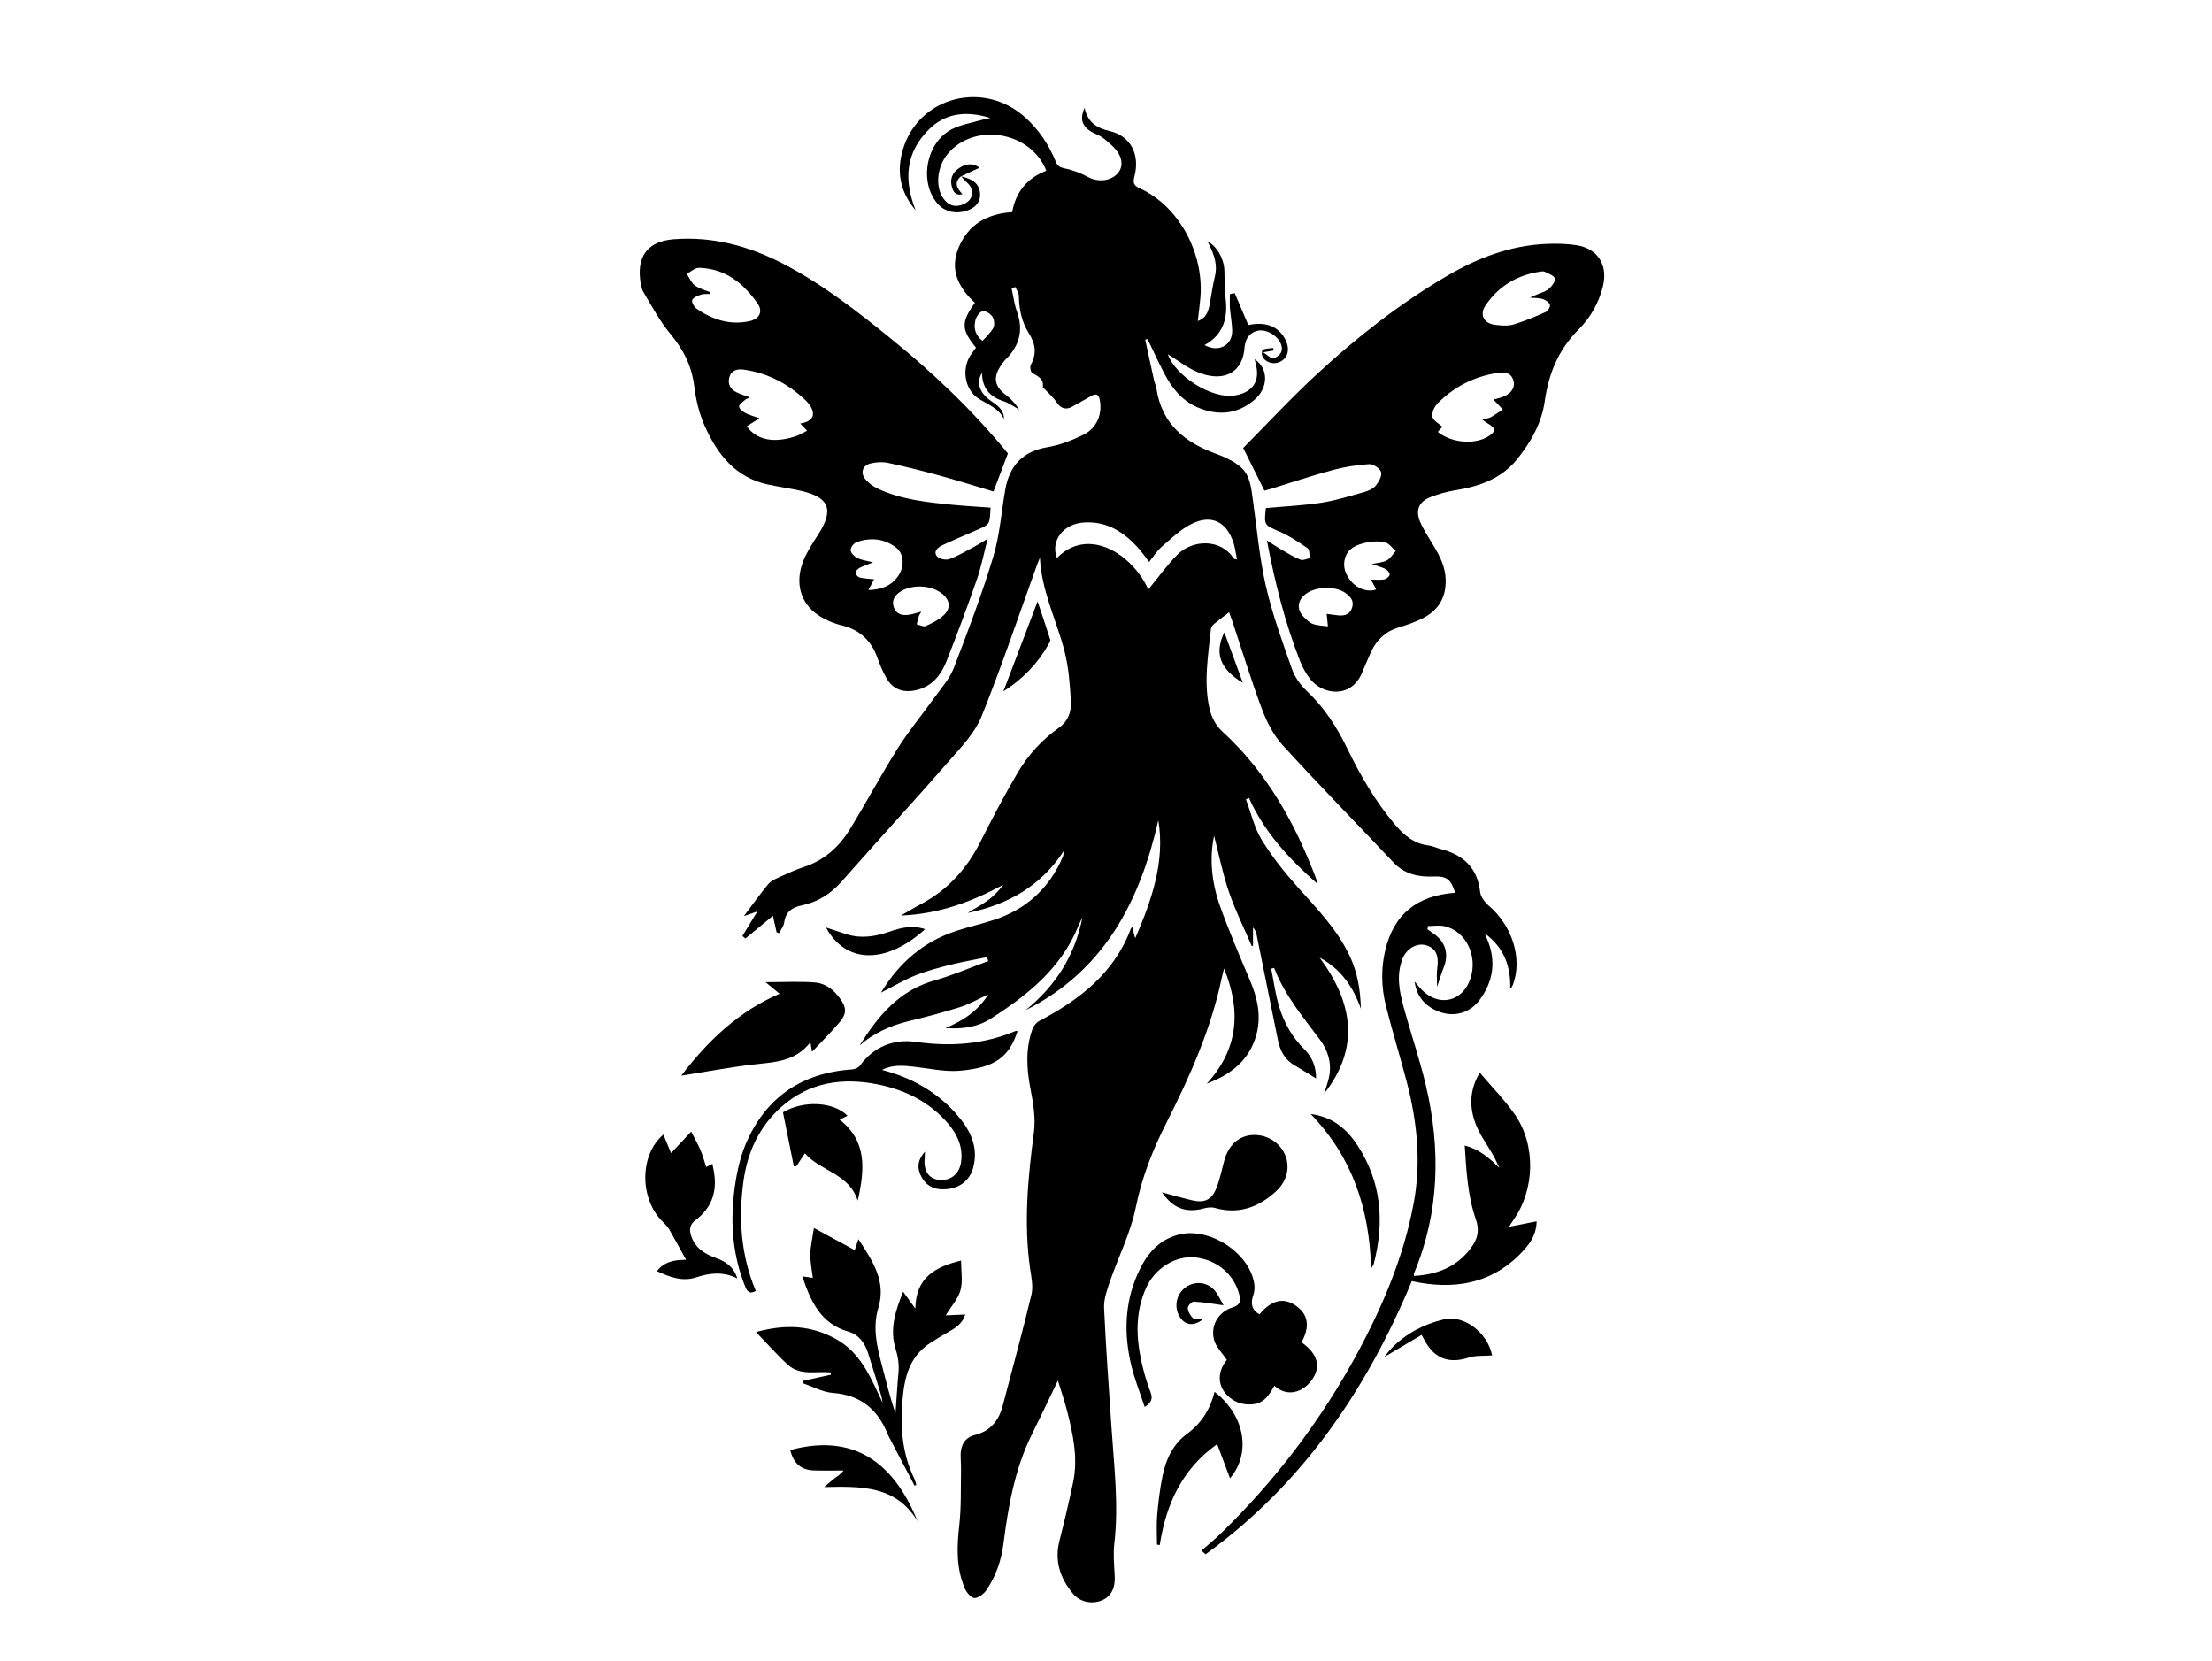 <?xml version="1.0" encoding="UTF-8"?><svg id="a" xmlns="http://www.w3.org/2000/svg" viewBox="0 0 800 600.7"><path d="M347.56,63.77c3.38,.79,6.49,2.07,6.89,6.05,.3,3.02-1.43,5.05-4.21,6.15-4.19,1.65-8.55,.73-11.19-2.35-6.76-7.88-4.12-22.17,5.27-26.94,3.27-1.66,7.08-2.25,10.65-3.3,.89-.26,1.81-.41,3.18-.72-9.12-2.84-16.46-1.51-22.11,4.05-8.66,8.53-9.18,18.51-4.89,29.31-5.71-6.63-7.04-14.18-4.49-22.34,5.9-18.86,29.2-24.71,44.15-11.2,4.96,4.48,8.54,9.88,11.04,16.01,.64,1.56,1.46,2.05,3.2,2.4,2.96,.59,5.91,1.72,8.56,3.18,2.93,1.62,7.32,1.65,10.1-.86,2.46-2.22,2.29-5.25,.84-7.69-1.3-2.18-3.47-3.93-5.51-5.56-1.48-1.18-3.48-1.67-5.04-2.77-2.86-2.02-3.37-4.53-1.75-8.22,1.06,5.13,4.3,7.31,8.97,8.38,7.59,1.73,11.17,8.36,9.06,16.47-.6,2.31-.29,3.27,2,4.32,13.95,6.32,23.21,23.23,21.86,39.52-.23,2.75-.62,5.48-.95,8.42,3.49-1.23,3.96-4.09,4.46-6.95,.54-3.04,.99-6.1,1.72-9.1,.91-3.72,.27-7.27-2.71-12.83,3.51,1.98,5.97,6.2,6.16,10.6,.14,3.32,.03,6.67,.43,9.97,.87,7.19-.73,13.21-7.62,17.01,5.14,2.84,10.13,.08,10.01-5.32-.06-2.67-.61-5.32-.81-7.98-.13-1.7-.02-3.41-.02-5.12l1.75-.35c1.62,3.8,3.24,7.61,4.91,11.53,5.94-1.26,10.43,.21,13.07,4.64,2.27,3.83,1.41,7.51-2.09,8.86-2.19,.85-5.12-.2-5.95-2.31-.26-.68-.12-2.18,.2-2.3,1.18-.43,2.51-.44,3.79-.6l.13,.92-3.76,.65c1.7,1.08,2.8,2.32,3.63,2.17,1.11-.21,2.54-1.32,2.91-2.36,1.06-2.97-2.23-6.81-6.21-7.62-3.19-.64-6.21,1.4-6.81,4.6-.08,.42-.24,.84-.26,1.26-.46,8.83-6.89,12.71-15.78,9.58-4.58-1.61-8.58-4.91-11.97-6.92,2.71,7.83,16.07,16.46,24.5,14.85,6.48-1.24,9.02-5.38,7.2-11.74-.11-.39-.18-.8-.3-1.34,5.08,3.42,5.04,10.39-.17,14.78-6.19,5.22-13.18,5.76-20.47,2.65-5.7-2.44-9.36-7.04-12.12-12.39-2.1-4.05-4-8.21-5.98-12.32l-.86,.22c1.06,4.89,2.11,9.78,3.2,14.67,.23,1.04,.72,2.04,.88,3.08,1.93,12.66,10.19,19.41,21.54,23.52,3.14,1.14,6.38,2.63,8.88,4.77,3.54,3.01,3.85,7.69,4.47,12.06,1.47,10.38,2.36,20.9,4.7,31.08,2.33,10.17,5.95,20.06,9.42,29.93,1.02,2.91,3.03,5.75,5.29,7.88,6.28,5.92,10.85,12.91,14.58,20.6,4.78,9.85,10.22,19.32,17.34,27.72,3.26,3.85,6.92,6.98,12.22,7.61,1.46,.17,2.86,.89,4.3,1.26,8.14,2.09,13.36,6.7,14.32,15.56,.2,1.82,1.79,3.82,3.29,5.1,8.37,7.18,12.07,19.08,8.58,28.4-.21,.56-.51,1.07-1.01,1.61,.32-8.25-2.31-15.11-9.19-20.13,.32,.78,.65,1.55,.97,2.33,3.21,7.83,2.1,15.13-2.91,21.82-3.32,4.43-8.73,6.15-14.1,4.32-5.16-1.76-8.56-5.36-9.34-11.09,.87,1.01,1.69,2.07,2.63,3.02,6.15,6.29,14.71,4.34,17.54-3.98,2.79-8.21-1.51-17.21-9.29-19.02-1.92-.45-4.02-.07-6.04-.07l-.19,1.14c.72,.53,1.43,1.08,2.17,1.58,4.37,2.92,5.68,7.43,3.68,12.36-.78,1.92-1.35,3.92-2.36,6.92,0-2.78-.25-4.77,.05-6.68,.71-4.5-.46-7.26-3.87-8.33-3.35-1.05-7.17,1.02-8.68,4.86-2.34,5.93-1.13,11.85,.46,17.66,2.56,9.38,5.75,18.61,7.97,28.06,5.43,23.08,4.98,45.89-4.31,68.1-.07,.18,0,.42,0,.86,8.94-.5,16.43-3.64,21.47-11.36,1.78-2.74,2.08-5.8,.98-8.95-3.01-8.59-3.48-17.55-4.07-26.87,5.25,1.39,8.9,4.52,12.54,8.15-.75-1.55-1.41-3.14-2.26-4.63-1.95-3.44-4.35-6.68-5.91-10.29-2.8-6.5-2.82-13.05,1.06-19.58,4.39,5.19,8.98,9.84,12.67,15.12,7.7,11.01,7.27,27.25-.47,38.13-.55,.77-1.02,1.6-1.6,2.5,3.33-.66,6.47-1.28,9.97-1.97-.08,4.66-2.2,7.74-4.68,10.47-10.15,11.19-22.95,14.2-37.43,11.74-1.03-.18-2.05-.4-3.03-.59-16.48,39.58-39.77,73.6-74.58,98.78l-1.5-1.31c2.38-2.11,4.86-4.12,7.13-6.33,19.74-19.22,36.22-40.94,49.3-65.18,9.23-17.11,16.75-34.93,20.33-54.15,2.74-14.7,1.28-29.27-2.45-43.63-2.42-9.31-5.3-18.5-7.62-27.84-1.65-6.61-1.79-13.41-.19-20.09,3.09-12.93,11.43-19.68,25.26-20.69-1.58-4.92-3.04-6.07-8-5.87-5.48,.21-10.36-.91-14.32-5.1-13.34-14.12-26.94-28.01-40.04-42.36-3.29-3.6-5.71-8.31-7.45-12.92-3.95-10.5-7.22-21.26-10.77-31.91-.36-1.08-.78-2.15-1.18-3.26-1.89,1.45-3.69,2.77-5.41,4.2-.53,.44-1.08,1.15-1.15,1.79-1,9.69-2.75,19.43-.46,29.11,.68,2.85,2.31,5.94,4.45,7.89,16.2,14.78,26.44,33.27,34.09,53.45,.11,.28,.1,.6,.26,1.6-10.32-9.11-19.1-18.67-24.59-30.9l-1.1,.49c1.83,4.89,2.98,10.19,5.65,14.56,3.7,6.07,8.2,11.75,12.96,17.07,7.02,7.84,14.36,15.35,18.93,25.04,2.84,6.03,3.88,12.4,4.03,19.08-2.77-7.94-7.27-14.43-14.91-18.5,11.89,16.11,14.8,32.39,1.62,49.19,.65-2.21,1.53-4.39,1.9-6.64,.79-4.79-.59-9.1-3.48-12.97-6.14-8.21-12.77-16.1-16.5-25.88l-1.06,.31c.93,4.6,1.51,9.3,2.88,13.76,1.77,5.77,4.66,11.01,9.08,15.33,3.02,2.95,4.31,6.72,4.26,10.59-2.6-1.6-5.26-3.28-7.98-4.88-3.53-2.07-5.08-5.39-5.85-9.19-2.57-12.67-5.11-25.35-7.69-38.02-.18-.89-.56-1.73-1.28-2.51v6.63l-.44,.12c-2.81-6.56-6.02-12.98-8.31-19.72-2.31-6.81-3.71-13.93-5.32-20.18-1.74,8.04-.91,16.88,2.12,25.36,3.27,9.15,7.12,18.1,10.91,27.06,2.7,6.39,4.12,12.91,2.21,19.71-2.56,9.11-9.21,14.25-17.89,17.48,11.37-12.36,12.54-26.22,6.25-41.61-.33,1.33-.62,2.35-.84,3.4-3.88,18.5-11.5,35.6-19.98,52.33-4.95,9.77-8.89,19.68-11.09,30.57-1.86,9.22-6.29,17.9-9.38,26.89-1.06,3.08-2.24,6.4-2.1,9.56,.63,14.25,1.7,28.48,2.64,42.71,.92,14.12,2.7,28.21,1.07,42.41-.44,3.8-.1,7.72,.13,11.57,.27,4.45-1.2,7.58-4.61,9.02-3.64,1.53-7.93,.67-10.53-2.46-4.64-5.57-6.69-11.82-4.83-19.12,1.77-6.94,3.41-13.92,4.9-20.92,1.89-8.86,.01-17.48-2.16-26.02-.87-3.4-2.02-6.73-3.31-10.95-3.36,6.95-6.31,13.2-9.38,19.39-6.2,12.48-8.56,25.94-10.31,39.58-.77,6.03-2.71,11.71-6.13,16.74-.96,1.41-2.91,2.96-4.38,2.93-1.22-.02-2.88-2.06-3.51-3.56-3.12-7.33-2.86-14.94-1.97-22.74,.75-6.55,.5-13.22,.64-19.83,.04-1.82-.14-3.65-.15-5.47-.02-3.62,1.53-6.43,5.08-7.32,5.81-1.46,8.77-5.31,10.19-10.77,3.48-13.34,7.15-26.64,10.35-40.04,.69-2.88-.03-6.17-.47-9.22-2.37-16.54-.83-32.92,1.35-49.36,.66-4.95-.15-10.26-1.13-15.23-1.49-7.51-1.99-14.87,.59-22.17,.41-1.16,1.43-2.4,2.51-2.97,14.55-7.69,27.12-17.29,33.12-33.43,.06-.17,.3-.27,.73-.63,.09,.83,.13,1.49,.26,2.13,.14,.67,.37,1.33,.57,2.04,6.02-13.91,10.84-27.86,8.35-42.67-6.6,29.12-19.43,54.33-47.99,68.67,10.84-8.74,17.89-19.84,20.55-33.65-.54,1.18-1.13,2.33-1.62,3.53-6.26,15.14-18.37,24.79-31.61,33.23-4.84,3.09-10.51,3.81-16.3,3.36,6.08-2.55,11.49-5.88,15.51-12.19-3.84,1.76-6.89,3.55-10.18,4.59-6.1,1.93-12.31,3.57-18.54,5.07-6.62,1.6-12.64,4.27-17.83,8.79,6.61-10.59,14.23-19.85,27.04-23.47,6.62-1.87,12.98-4.65,19.45-7.02l-.41-1.41c-4.35,.89-8.74,1.62-13.04,2.7-4.34,1.09-8.72,2.23-12.87,3.89-4.19,1.68-8.1,4.03-12.46,6.24,6.57-10.86,15.42-18.49,27.32-22.36,4.47-1.45,9.07-2.49,13.54-3.95,11.65-3.81,19.95-11.38,24.83-22.65,.28-.65,.41-1.36,.39-2.22-8.12,12.39-19.74,19.28-34.76,22.37,2.92-1.8,5.29-3.04,7.41-4.62,2.06-1.53,3.87-3.41,5.51-5.57-11.39,6.09-23.14,10.57-37.02,11.11,2.8-1.6,4.84-2.86,6.96-3.97,9.75-5.1,16.76-12.74,21.7-22.54,4.29-8.5,8.73-16.94,13.56-25.14,3.77-6.41,8.79-11.91,14.92-16.25,3.32-2.35,4.56-5.89,4.33-9.55-.38-6.16-.81-12.45-2.37-18.38-2.94-11.13-8.27-21.63-8.84-33.58-.31,.76-.64,1.51-.92,2.28-6.65,18.4-12.89,36.96-20.18,55.1-2.35,5.84-7.12,10.87-11.39,15.74-12.92,14.78-26.21,29.24-39.19,43.97-4.01,4.55-8.77,7.51-14.61,8.7-3.58,.73-5.72,2.47-6.22,6.26-.17,1.31-1.21,2.52-1.86,3.77l-.87-.35c-.42-1.9-.84-3.8-1.32-5.96-3.53,2.91-6.74,5.57-9.96,8.22l-1.07-.91c1.77-2.92,3.54-5.83,5.39-8.88-1.52,.53-2.99,1.04-4.87,1.69,3.17-4.21,5.86-7.99,8.8-11.56,.9-1.09,2.4-1.79,3.74-2.4,3.02-1.37,6.04-2.79,9.19-3.82,7.32-2.39,12.68-7.22,16.58-13.57,5.94-9.67,11.28-19.71,17.33-29.31,4.04-6.4,8.92-12.26,13.33-18.43,2.47-3.46,5.47-6.79,6.96-10.66,5.11-13.25,10.13-26.57,14.25-40.15,2.37-7.82,2.93-16.18,4.35-24.29,1.51-8.64,6.24-13.86,15.25-15.38,4.46-.75,8.87-2.47,12.96-4.47,4.89-2.39,6.9-7.35,6.02-12.42-.33-1.91-1.08-2.78-3.01-1.69-2.24,1.26-4.48,2.5-6.71,3.78-2.48,1.42-4.32,.98-5.97-1.5-1.19-1.78-2.89-3.21-4.37-4.8-.21-.23-.61-.49-.58-.69,.43-3.03-1.81-3.84-3.83-5.07-.59-.36-.91-2.22-.51-2.93,2.23-4.05,1.66-7.68-.73-11.45-2.59-4.07-3.51-8.67-3.6-13.49-.02-1.07-.83-2.13-1.27-3.19l-1.34,.51c.61,2.76,.94,5.62,1.89,8.26,2.43,6.72,1.03,12.39-3.98,17.34-.83,.82-1.52,1.81-2.14,2.81-2.51,4-1.78,7.11,2.02,10,1.94,1.47,3.63,3.28,4.94,5.4-1.88-1.03-3.66-2.38-5.66-3.02-4.98-1.61-7.73-4.75-7.79-10.26-2.12,3.37-.98,7.08,2.89,9.89,2.4,1.73,5.08,3.21,5.06,6.87-1.84-3.95-5.7-5.27-9.02-7.33-5.06-3.15-6.44-10.46-3.16-15.68,.63-1,1.38-1.91,2.06-2.86-5.37-6.55-5.45-9.2-.39-16.23-5.94-5.46-9.27-11.9-5.87-20.01,3.51-8.39,10.34-12.18,19.34-12.77,1.29-7.26,5.4-12.34,12.35-14.97-5.52-14.29-26.16-17.68-35.75-6-3.76,4.58-4.46,11.69-1.57,15.89,1.93,2.8,4.54,3.54,7.55,2.14,3.48-1.62,3.95-5.26,1.06-7.77-.76-.66-1.38-1.46-2.07-2.2l-.1,.1Zm67.75,149.39c3.52-4.26,6.72-8.81,10.6-12.68,5.36-5.34,15.63-5.81,20.27,1.48,.12,.18,.53,.17,1.19,.36-.42-2.11-.64-4.03-1.2-5.84-2.45-7.86-8.12-10.66-15.4-6.93-3.9,2-7.23,5.21-10.6,8.14-1.77,1.54-3.05,3.63-4.59,5.52-1.35-1.76-2.44-3.36-3.72-4.8-5.25-5.93-11.44-9.99-19.79-9.47-7.54,.46-12.21,6.59-9.83,12.87,11.2-11.54,27.18-1.64,33.06,11.36Zm-59.99-89.87c1.43-1.65,3.04-3,3.92-4.73,.53-1.05,.38-2.96-.27-3.97-.7-1.08-2.46-2.27-3.52-2.09-1.06,.18-2.31,1.89-2.64,3.15-.7,2.66-.36,5.32,2.52,7.63Z"/><path d="M364.54,163.94c-1.79,4.73-3.45,9.1-5.23,13.79-6.41-1.91-12.91-3.95-19.47-5.75-6.18-1.69-12.4-3.27-18.67-4.6-2.01-.43-4.3-.27-6.32,.21-2.89,.68-3.79,3.41-1.89,5.7,1.18,1.42,2.84,2.64,4.53,3.42,8.49,3.96,17.67,4.9,26.83,5.81,4.58,.46,9.18,.7,13.94,1.05-.18,1.86-.1,3.61-.61,5.18-.27,.85-1.43,1.6-2.36,2.02-4.84,2.19-9.78,4.17-14.58,6.44-1.51,.71-3.31,2.24-1.8,4.01,.82,.95,3.22,1.41,4.49,.94,3.18-1.17,6.14-2.97,9.16-4.57,1.3-.69,2.53-1.5,4.66-2.78-1.47,5.57-2.4,10.38-4,14.95-3.45,9.88-7.1,19.71-10.95,29.44-2.04,5.14-5.41,9.23-11.3,10.44-4.51,.92-8.14-.46-10.38-4.42-1.31-2.31-2.34-4.81-3.24-7.32-2.25-6.22-6.34-10.15-12.91-11.75-3.06-.75-6.15-2.07-8.74-3.85-6.31-4.35-8.25-11.7-5.17-19.48,1.32-3.34,3.39-6.42,5.35-9.47,5.84-9.07,4.09-13.58-6.41-15.9-3.86-.85-7.79-1.41-11.67-2.23-11.8-2.5-18.36-10.94-22.9-21.13-2.02-4.52-3.23-9.58-3.83-14.51-.9-7.36-3.99-13.27-8.67-18.9-3.78-4.55-6.62-9.9-9.67-15.02-.83-1.4-1.08-3.25-1.25-4.93-.9-8.68,3.39-13.52,12.12-14.21,14.01-1.1,26.96,2.35,39.29,8.68,14.11,7.24,26.55,16.93,38.81,26.83,15.65,12.64,30.16,26.46,42.81,41.93Zm-75.12-10.8c4.38-.66,5.67-3,3.72-6.19-.44-.72-.99-1.41-1.6-2-6.34-6.1-13.78-10.05-22.55-11.29-2.29-.33-4.47,.22-5.19,2.68-.71,2.43,.28,4.45,2.65,5.55,1.44,.67,2.97,1.16,4.77,1.85-.8,.38-1.36,.51-1.73,.84-.84,.75-2.22,1.63-2.19,2.41,.03,.83,1.31,1.85,2.27,2.35,1.54,.8,3.26,1.24,5.1,1.9-1.67,1.06-3.12,1.98-4.58,2.91,3.55,5.04,9.86,6.22,17.81,3.56,1.31-.44,2.5-1.21,3.99-1.96l-2.49-2.62Zm-32.67-47.5l-.08,.67c-1.03,.05-2.13-.11-3.07,.21-1.2,.41-2.75,.97-3.24,1.92-.33,.65,.6,2.52,1.47,3.12,5.81,4.05,12.21,6.13,19.33,4.55,3.48-.77,4.82-3.46,2.9-6.25-5.11-7.41-11.74-12.75-21.23-13.01-1.47-.04-2.98,1.41-4.47,2.17,.95,1.42,1.64,3.2,2.93,4.18,1.55,1.17,3.62,1.65,5.46,2.43Zm59,97.72c-2.01,.81-3.52,1.28-4.9,2.01-.65,.34-1.46,1.19-1.43,1.76,.04,.62,.89,1.56,1.53,1.71,1.76,.41,3.61,.47,5.18,.64-.53,1-1.17,2.2-2.06,3.89,4.67-.15,8.04-1.45,10.45-4.62,2.71-3.55,2.55-8.4-.42-10.71-4.3-3.34-9.23-3.73-14.24-2.04-1.01,.34-2.25,1.94-2.22,2.92,.03,1,1.31,2.32,2.37,2.85,1.56,.78,3.41,.98,5.74,1.58Zm17.43,17.82c-.4,.74-.72,1.15-.86,1.61-.31,.97-.52,1.96-.78,2.95,1.09,.25,2.4,1.02,3.22,.66,2.28-1.01,4.63-2.18,6.45-3.84,2.81-2.56,2.42-5.57-.54-7.92-4.04-3.2-11.21-3.43-15.38-.46-1.93,1.37-2.88,3.21-1.98,5.56,.93,2.44,3.03,2.87,5.29,2.58,1.45-.18,2.85-.7,4.59-1.15Z"/><path d="M457.29,177.42c-2.47-4.96-4.81-9.67-7.67-15.42,8.44-8.5,17.33-18.1,26.92-26.95,14.35-13.25,29.74-25.26,46.64-35.19,11.03-6.48,22.73-11.01,35.65-11.65,3.73-.18,7.54-.12,11.22,.44,7.91,1.21,11.6,7.27,9.63,15.05-1.51,5.98-4.54,11.23-8.79,15.48-7.25,7.24-10.79,15.88-12.21,25.87-1.11,7.87-4.93,14.69-9.94,20.92-5.88,7.33-13.9,9.93-22.67,11.37-2.93,.48-5.86,1.3-8.62,2.38-4.29,1.67-5.64,4.72-3.83,9,1.28,3.03,3.17,5.8,4.88,8.64,2.28,3.79,4.23,7.63,4.35,12.23,.18,6.66-2.78,11.32-8.63,14.16-2.68,1.3-5.53,2.3-8.38,3.15-4.76,1.42-7.96,4.48-10,8.86-1.17,2.52-2.21,5.1-3.3,7.66-3.95,9.28-14.28,7.89-18.78,2.02-1.48-1.92-2.7-4.14-3.59-6.4-5.44-13.86-9.04-28.25-11.97-43.61,2.1,1.34,3.68,2.43,5.34,3.39,2.22,1.28,4.42,2.64,6.79,3.57,.94,.37,2.29-.35,3.46-.58-.28-1.23-.16-3.06-.92-3.59-3.22-2.24-6.56-4.44-10.14-6-5.5-2.39-5.6-2.16-4.9-8.5,6.7-.61,13.46-.91,20.1-1.94,5.25-.81,10.38-2.43,15.51-3.87,1.5-.42,3.2-1.18,4.14-2.33,1.1-1.35,2.31-3.54,1.9-4.9-.39-1.31-2.84-2.93-4.28-2.84-4.44,.28-8.92,.98-13.22,2.14-7.53,2.02-14.93,4.51-22.38,6.8-.9,.28-1.82,.51-2.29,.64Zm82.83-32.93c.74-.2,1.67-.42,2.58-.69,3.54-1.05,5.44-3.48,4.65-6.18-.99-3.39-3.87-3.1-6.35-2.68-8.23,1.39-15.38,5.09-21.2,11.07-1.11,1.14-2.04,3.34-1.73,4.75,.31,1.38,2.31,2.39,3.58,3.57l-1.65,1.84c4.73,3.93,13.04,4.69,17.98,1.8,3.15-1.84,3.12-3.11-.09-4.97-.53-.31-1.01-.7-1.84-1.3,1.29-.33,2.29-.4,3.1-.83,1.51-.82,2.91-1.85,4.36-2.79-1.11-1.17-2.21-2.35-3.4-3.6Zm13.23-36.89c1.22-.54,1.86-.81,2.49-1.1,1.46-.65,3.15-1.04,4.31-2.04,1.09-.94,2.44-2.72,2.19-3.76-.26-1.06-2.32-1.72-3.66-2.43-.42-.22-1.06-.13-1.59-.05-8.38,1.22-15.11,5.24-19.86,12.26-2.21,3.26-.63,6.45,3.35,6.95,2.21,.28,4.63,.53,6.7-.07,4.05-1.18,7.96-2.87,11.83-4.57,.76-.34,1.65-1.91,1.43-2.56-.3-.89-1.51-1.72-2.5-2.07-1.24-.43-2.67-.35-4.7-.55Zm-57.26,96.37c2.27-.51,4.1-.56,5.52-1.35,1.28-.71,2.13-2.22,3.16-3.38-1.26-1.08-2.37-2.75-3.8-3.1-2.11-.51-4.53-.45-6.67,.02-3.34,.73-6.75,1.85-7.86,5.71-.94,3.28,.29,6.12,2.41,8.56,2.31,2.65,6.21,3.81,8.86,2.69-.6-1.13-1.19-2.24-1.88-3.53,1.83,0,3.36,.19,4.81-.08,.77-.14,1.82-1,1.95-1.69,.11-.58-.76-1.66-1.46-2.03-1.38-.72-2.94-1.1-5.04-1.83Zm-16.28,18.01c1.11,.15,2.67,.39,4.24,.55,2.38,.25,4.27-.44,5-2.96,.7-2.39-.7-3.89-2.42-5.12-3.77-2.68-10.9-2.42-14.53,.45-2.95,2.33-3.19,5.63-.51,8.27,.98,.97,2.06,2.05,3.3,2.48,1.69,.59,3.58,.6,5.38,.85-.15-1.52-.31-3.04-.46-4.53Z"/><path d="M330.76,537.24c-3.17-6.05-6.35-12.11-9.52-18.16-.1-.19-.16-.4-.24-.59-3.62-8.9-9.8-14.06-19.76-14.79-3.74-.27-7.34-2.31-11.01-3.54l.25-.85,9.99-2.19v-.84c-5.26-.51-11.09,1.27-15.48-2.72-3.93-3.58-7.45-7.6-11.58-11.87,10.62-2.93,20.03-2.47,29.03,2.58,9.09,5.1,12.56,14.19,16.77,22.99-.18-.92-.29-1.87-.56-2.76-1.55-5.1-3.09-10.21-4.73-15.28-1.18-3.63-3.33-6.61-7.12-7.7-10-2.87-13.59-10.91-16.64-19.97,1.5,.22,2.7,.39,3.8,.55-.34-2.93-.94-5.73-.9-8.53,.05-2.83,.74-5.65,1.3-9.51,5.37,2.91,10.03,5.43,14.77,8,.2-.59,.65-1.96,1.32-3.96,5.14,7.81,10.1,15.27,7.26,24.65-2.27,7.49-.49,14.36,1.36,21.41,1.48,5.62,2.82,11.28,4.8,16.88,.35-4.84,.62-9.69,1.07-14.52,.28-3.01-.1-5.75-1.03-8.71-2.2-6.97-.2-13.64,2.73-20.7,1.46,2.03,2.62,3.64,4.41,6.12,.14-11.27,7.16-15.09,16.53-17.4,0,3.82,.68,7.48-.2,10.71-.84,3.1-3.3,5.76-5.36,9.12,2.45-.11,4.51-.2,7.09-.32-1,3.09-3.2,4.69-5.71,6.09-2.33,1.29-4.6,2.7-6.84,4.13-8.71,5.58-9.82,14.52-10.34,23.66-.5,8.78,.51,17.33,4.4,25.37,.36,.74,.52,1.57,.78,2.35l-.66,.3Z"/><path d="M443.7,491.74c-1.73-2.58-3.9-4.63-4.59-7.1-1.45-5.19,1.48-10.25,6.7-11.89,2.89-.91,2.99-2.32,2.36-4.73-1.9-7.26-8.08-12.49-15.93-13.32-6.99-.73-14.51,3.84-17.72,10.96-3.92,8.69-3.7,17.71-1.69,26.77,.81,3.64,1.83,7.27,3.18,10.74,.87,2.24,.82,3.8-2.02,5.61-1.67-5.1-3.61-9.92-4.82-14.92-2.71-11.19-2.5-22.35,2.2-33.05,2.97-6.75,7.21-12.37,14.94-14.36,11.02-2.84,25.58,6.53,27.31,17.76,.2,1.33,.1,2.84-.34,4.09-1.06,3-.66,5.35,2.24,6.99,4.23-5.1,8.57-6.21,12.96-3.27,4.66,3.12,5.42,7.66,2.23,13.37,5.93,4.2,7.18,8.85,3.7,13.68-3.2,4.44-8.92,6.27-13.51,2.03-1.8,3.2-3.67,6.35-7.85,6.71-3.15,.27-5.94-.47-8.38-2.49-4.39-3.64-4.66-9.06-.96-13.59Z"/><path d="M318.99,386.89c10.5,2.74,19.59,7.75,26.77,15.83,4.93,5.54,8.31,11.8,6.18,19.62-1.21,4.45-4.7,7.15-9.31,7.65-3.96,.43-7.22-.61-9.28-4.26-1.85-3.28-1.53-6.22,1.18-9.3-.05,1.04-.07,1.84-.13,2.64-.37,4.5,1.58,7.26,5.41,7.61,4.02,.37,7.18-2.24,7.77-6.41,.77-5.52-1.34-10.08-4.83-14.13-6.66-7.7-15.33-11.97-25.08-13.97-12.91-2.64-25.05-.89-35.21,8.21-7.89,7.07-12.11,16.22-13.56,26.65-1.88,13.6-.96,26.92,4.45,39.8-2.1,1.15-3.05,.38-3.84-1.58-4.39-10.91-5.39-22.28-4.04-33.78,.7-5.99,1.87-12.17,4.2-17.69,7.11-16.82,20.14-25.81,38.45-27.06,.99-.07,2.31-.58,2.85-1.33,5.06-6.96,12.33-9.77,20.27-8.63,12.56,1.79,24.52,.93,36.19-3.99,.14-.06,.37,.09,.56,.15-2.94,9.01-7.76,13.14-20.81,14.27-5.44,.47-11.05-.82-16.57-1.44-3.93-.44-7.81-.82-11.61,1.15Z"/><path d="M246.37,388.98c9.56-12.46,20.56-23.18,35.58-29.63-1.31-1.08-3.07-2.53-5.08-4.19,6.5,0,12.25-.33,17.94,.12,3.71,.29,6.72,2.63,8.95,5.73,2.43,3.38,2.56,5.49-.14,8.68-3.09,3.64-6.5,7-9.94,10.65-.18-1.07-.33-1.93-.59-3.46-5.53,7.13-13.13,7.19-20.62,8.06-8.66,1-17.24,2.64-26.1,4.04Z"/><path d="M239.92,410.27c1.05,2.54,1.98,4.78,2.78,6.71,2.16-2.3,4.43-4.73,7.29-7.78,1.54,3.04,2.58,4.85,3.38,6.76,.78,1.86,1.31,3.82,2.04,6.03,.69-.34,1.36-.68,2.25-1.11,.14,.75,.22,1.25,.33,1.74,1.6,7.47-.13,13.82-6.38,18.55-2.15,1.63-2.45,3.37-1.6,5.86,1.53,4.46,5.02,6.47,9.06,7.94,3.44,1.25,6.27,3.11,7.58,7.3-5.13-2.54-9.97-1.96-14.88-.35-5.01,1.64-9.58-.14-14.18-2.25,2.78-3.64,6.74-4.11,10.54-4.1-2.01-3.66-3.95-7.3-6.01-10.86-.63-1.08-1.53-2.03-2.44-2.91-8.38-8.21-8.49-24.12,.23-31.53Z"/><path d="M420.29,431.18c3.89,1.04,7.35,2.06,10.85,2.87,4.44,1.03,7.04-.11,8.75-4.32,1.27-3.14,1.95-6.52,2.82-9.81,1.48-5.63,5.06-9.06,9.96-9.46,5.13-.42,9.92,2.34,11.99,6.91,2.03,4.47,.93,9.67-3.17,13.43-6.29,5.78-13.5,8.44-22.11,6.01-1.22-.35-2.72-.17-3.98,.17-6.38,1.74-11.16,.02-15.12-5.79Z"/><path d="M306.5,403.46c-.89,.45-1.52,.77-2.82,1.43,9.86,7.7,9.13,17.79,6.54,29.28-3.19-9.87-13.4-10.58-19.11-17.11-1.05,1.57-2.07,3.11-3.09,4.64-.31,.01-.62,.02-.93,.04-1.31-6.5-2.61-13-3.92-19.51,7.32-4.39,18.35-3.88,23.32,1.24Z"/><path d="M439.25,503.3c11.14,8.59,13.25,22.32,5.6,31.27-1.53-4.07-3.14-8.36-4.65-12.36-12.88,9.16-18.49,21.91-20.77,36.51l-.99-.16c0-3.53-.24-7.09,.06-10.6,.41-4.79,1-9.59,1.96-14.29,1.21-5.99,3.73-11.41,8.85-15.18,5.1-3.76,8.37-8.74,9.94-15.19Z"/><path d="M298.1,537.73c1.45-1.24,2.5-2.23,3.64-3.09,1.09-.82,2.28-1.49,3.36-2.89-3.55,0-7.1,.08-10.65-.02-4.72-.13-7.49-2.55-8.64-7.38,25.53-6.89,38.7,7.66,46.04,25.75-7.81-12.96-20.46-12.67-33.75-12.36Z"/><path d="M474.01,402.83c8.03,1.05,13.05,5.46,16.85,11.21,8.84,13.37,9.9,27.95,5.94,43.14-.09,.36-.4,.66-.93,1.5-.58-21.44-6.69-40.13-21.85-55.85Z"/><path d="M539.65,490.14c-2.94,.23-5.85-.07-8.4,.76-7.08,2.31-12.36,.49-15.95-6.07-.25-.46-.51-.92-1.17-2.11-4.43,2.63-8.77,5.2-13.52,8.02,.99-1.2,1.75-2.26,2.64-3.18,5.24-5.36,11.66-8.71,18.86-10.43,7.49-1.79,15.9,4.85,17.53,13Z"/><path d="M334.57,336c-14.14,12.83-28.78,12.51-35.82-.6,2.59,.85,5.09,1.7,7.6,2.48,5.26,1.63,10.36,.75,15.42-1,4.09-1.42,8.23-2.43,12.8-.88Z"/><path d="M362.88,250.02c4.14-10.89,8.14-21.39,12.38-32.53,1.64,4.92,3.16,9.35,4.57,13.82,.14,.46-.32,1.17-.62,1.7-3.91,6.91-9.23,12.48-16.33,17Z"/><path d="M435.07,477.06c-3.43,2.77-6.77,2.14-8.61-1.21-2-3.64-.88-8.2,2.57-10.51,3.5-2.34,8.06-1.66,10.61,1.74,1.01,1.34,1.71,2.91,2.87,4.93-3.96-.54-7.36-1.16-10.78-1.33-.73-.04-2.25,1.65-2.17,2.41,.14,1.32,1.01,2.79,2.02,3.71,.61,.55,2.05,.19,3.49,.26Z"/><path d="M449.5,246.93c-8.25-5.02-10.39-10.57-6.71-18.27,2.33,6.33,4.45,12.12,6.71,18.27Z"/><path d="M347.66,63.67c-2.81,2.28-1.6,4.39,.43,6.55-2.35,.6-3.29-.77-3.78-2.47-.84-2.86,.01-5.26,2.52-6.94,2.84-1.91,5.53-1.76,7.4-.15-2.04,.95-4.36,2.04-6.67,3.11,0,0,.1-.1,.1-.1Z"/></svg>